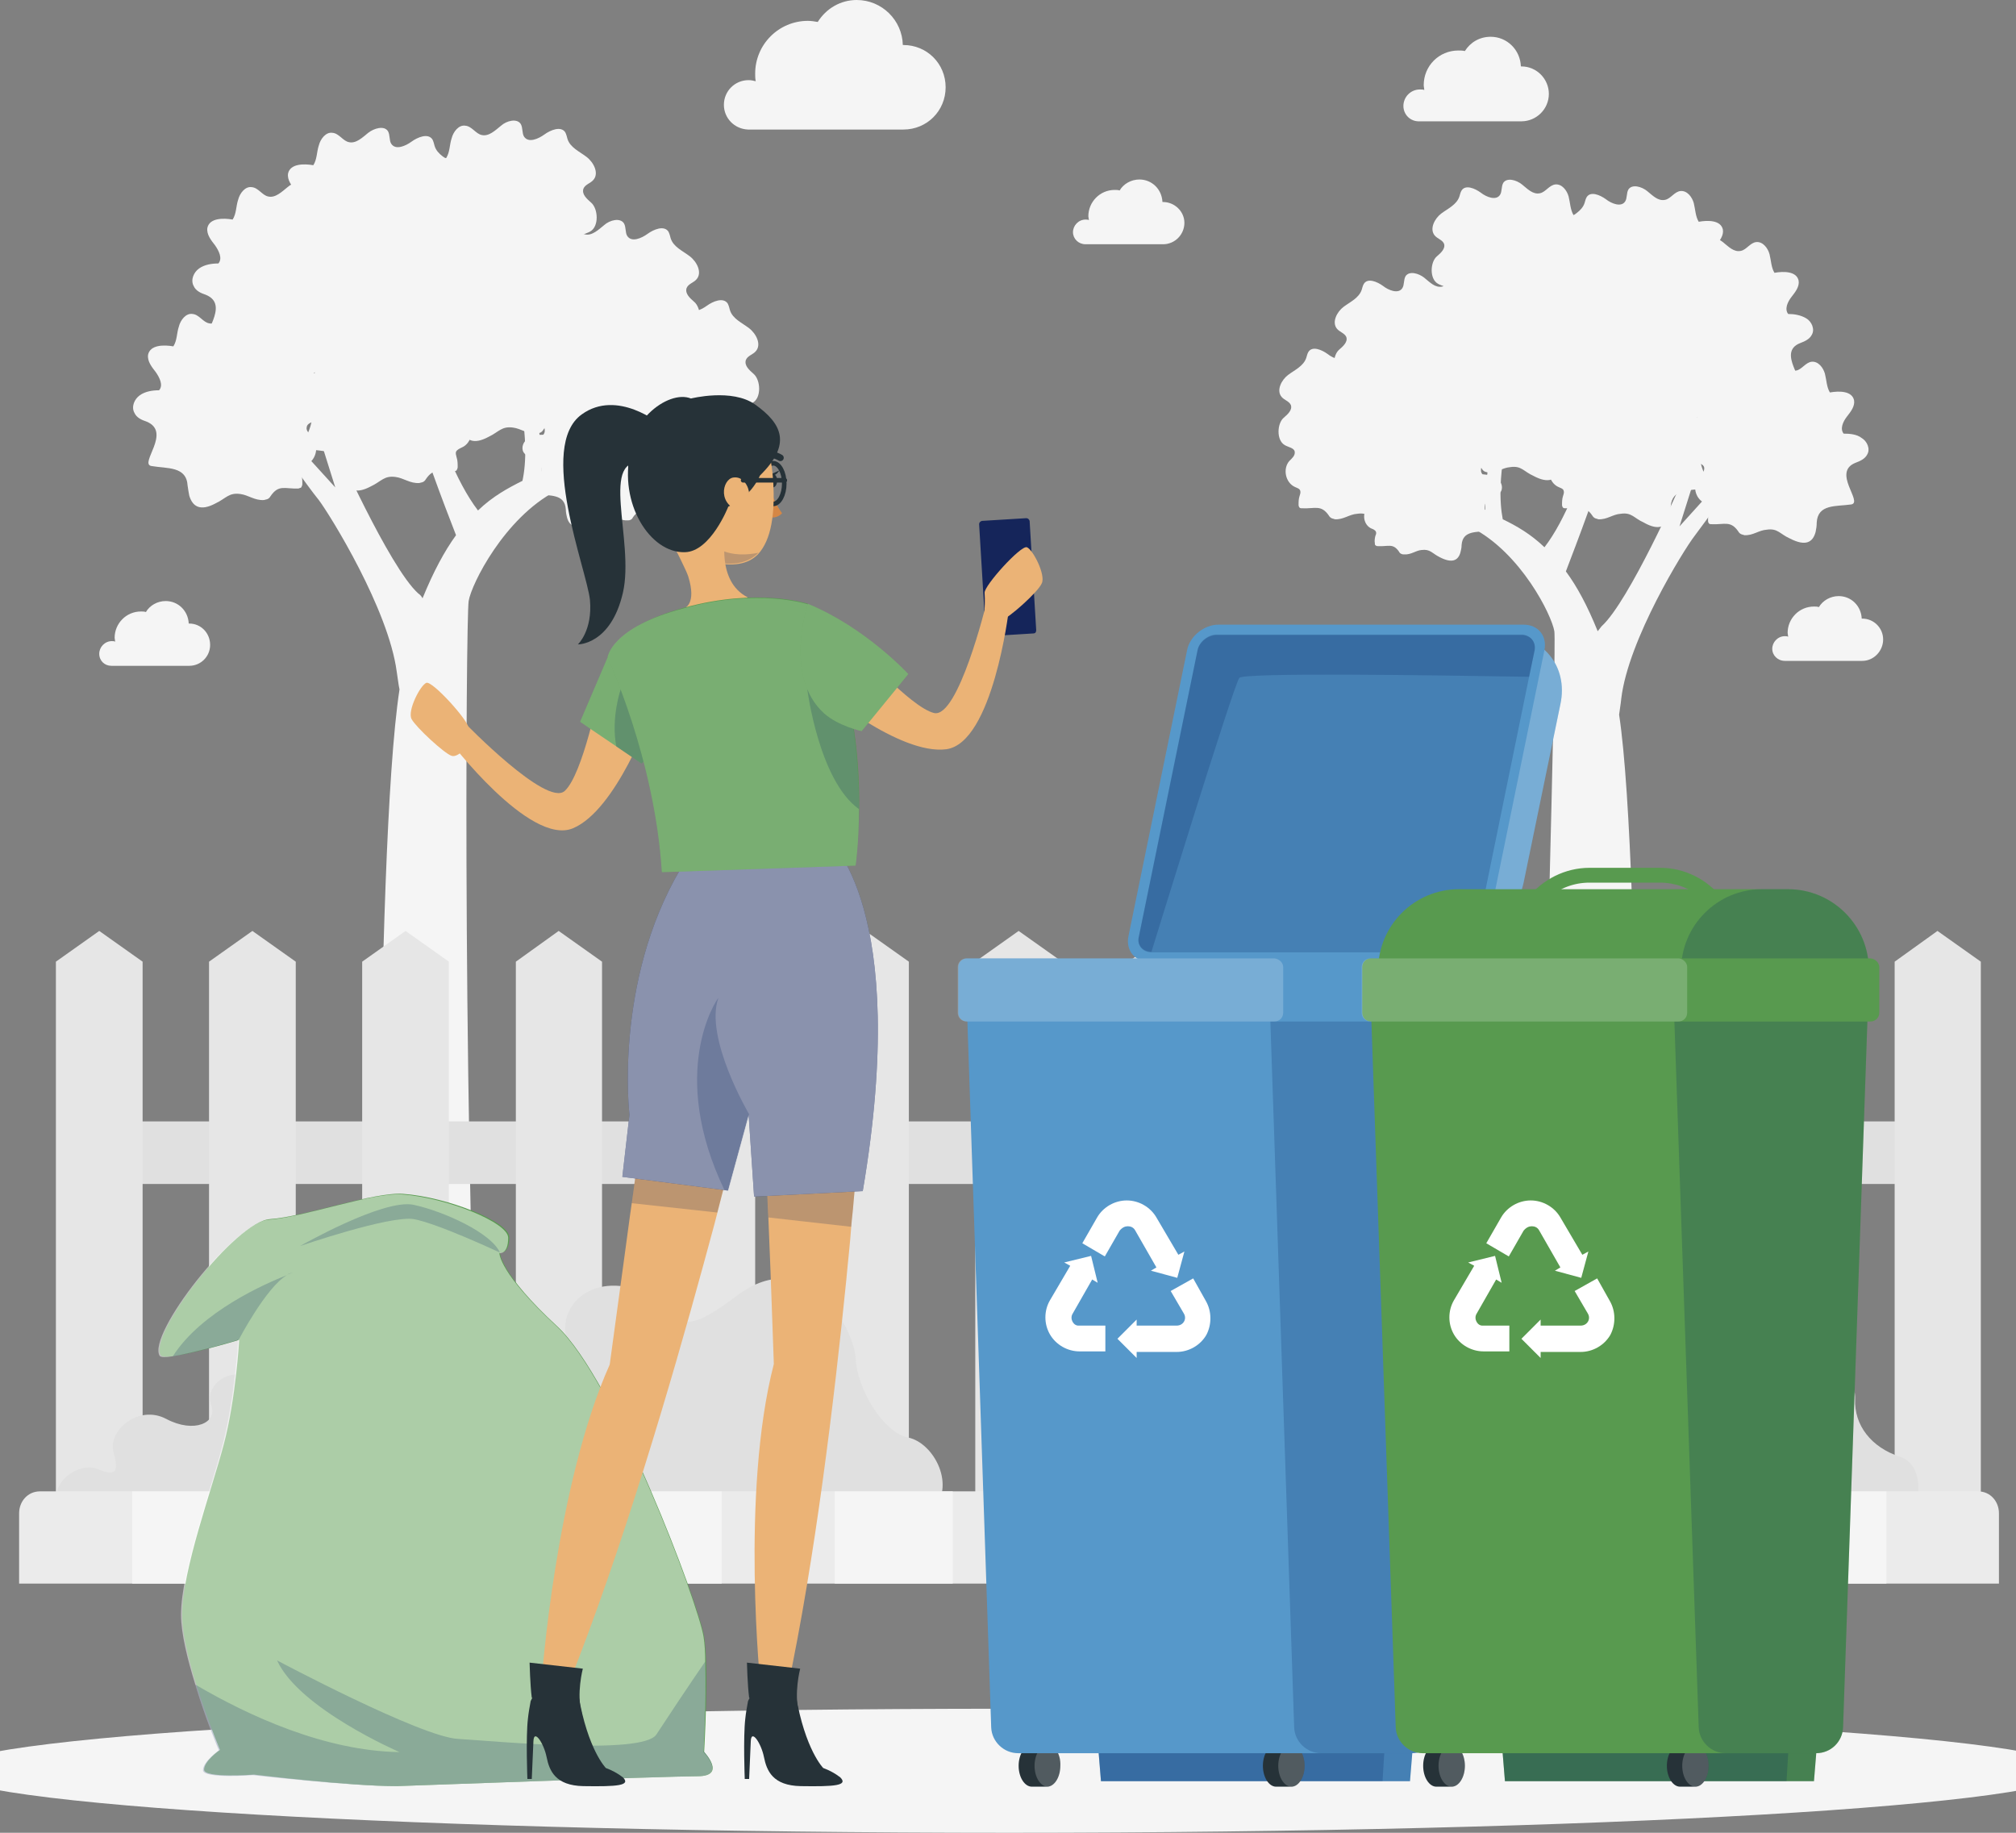<svg width="220" height="200" viewBox="0 0 220 200" fill="none" xmlns="http://www.w3.org/2000/svg">
<rect x="0" y="0" width="220" height="200" fill="#808080" stroke="none"/>
<g clip-path="url(#clip0_2_2)">
<path d="M78.996 11.441C78.996 9.943 80.194 8.745 81.691 8.745C81.99 8.745 82.23 8.805 82.47 8.865C82.41 8.565 82.41 8.326 82.41 8.026C82.41 4.852 84.985 2.276 88.16 2.276C88.519 2.276 88.879 2.336 89.238 2.396C90.137 0.958 91.694 0 93.491 0C96.246 0 98.462 2.216 98.522 4.912H98.582C101.158 4.912 103.194 6.948 103.194 9.524C103.194 12.099 101.158 14.136 98.582 14.136H81.631C80.134 14.076 78.996 12.878 78.996 11.441Z" fill="#F5F5F5"/>
<path d="M117.091 25.337C117.091 24.618 117.69 23.959 118.468 23.959C118.588 23.959 118.708 23.959 118.828 24.019C118.828 23.899 118.768 23.72 118.768 23.6C118.768 22.043 120.026 20.725 121.643 20.725C121.823 20.725 122.002 20.725 122.182 20.785C122.601 20.066 123.44 19.587 124.338 19.587C125.716 19.587 126.794 20.665 126.854 22.043C126.854 22.043 126.854 22.043 126.914 22.043C128.172 22.043 129.25 23.061 129.25 24.319C129.25 25.576 128.232 26.655 126.914 26.655H118.468C117.69 26.655 117.091 26.056 117.091 25.337Z" fill="#F5F5F5"/>
<path d="M193.401 70.8C193.401 70.081 194 69.422 194.779 69.422C194.899 69.422 195.018 69.422 195.138 69.482C195.138 69.362 195.078 69.182 195.078 69.063C195.078 67.505 196.336 66.188 197.953 66.188C198.133 66.188 198.313 66.188 198.492 66.247C198.912 65.529 199.75 65.049 200.649 65.049C202.026 65.049 203.105 66.128 203.164 67.505C203.164 67.505 203.164 67.505 203.224 67.505C204.482 67.505 205.501 68.523 205.501 69.781C205.501 71.039 204.482 72.117 203.224 72.117H194.779C194 72.117 193.401 71.518 193.401 70.8Z" fill="#F5F5F5"/>
<path d="M10.831 71.339C10.831 70.62 11.43 69.961 12.209 69.961C12.329 69.961 12.449 69.961 12.569 70.021C12.569 69.901 12.509 69.722 12.509 69.602C12.509 68.044 13.766 66.727 15.384 66.727C15.563 66.727 15.743 66.727 15.923 66.787C16.342 66.068 17.181 65.588 18.079 65.588C19.457 65.588 20.535 66.667 20.595 68.044C20.595 68.044 20.595 68.044 20.655 68.044C21.913 68.044 22.931 69.063 22.931 70.38C22.931 71.638 21.913 72.656 20.655 72.656H12.149C11.43 72.656 10.831 72.117 10.831 71.339Z" fill="#F5F5F5"/>
<path d="M153.149 11.56C153.149 10.602 153.928 9.763 154.946 9.763C155.126 9.763 155.306 9.763 155.426 9.823C155.426 9.644 155.366 9.464 155.366 9.284C155.366 7.188 157.043 5.511 159.139 5.511C159.379 5.511 159.618 5.511 159.858 5.571C160.457 4.612 161.475 4.013 162.673 4.013C164.47 4.013 165.908 5.451 165.968 7.248H166.028C167.705 7.248 169.022 8.625 169.022 10.243C169.022 11.92 167.645 13.238 166.028 13.238H154.946C153.928 13.297 153.149 12.519 153.149 11.56Z" fill="#F5F5F5"/>
<path d="M20.655 54.088C20.595 53.789 20.535 53.429 20.475 53.01C20.355 50.853 18.259 51.153 16.522 50.853C15.144 50.614 18.798 47.14 15.983 46.002C15.444 45.822 14.905 45.583 14.665 45.043C14.306 44.385 14.665 43.546 15.264 43.127C15.863 42.707 16.642 42.588 17.36 42.588C17.84 42.048 17.42 41.21 17.001 40.611C16.582 40.072 16.043 39.413 16.162 38.694C16.402 37.616 17.899 37.616 18.918 37.796C19.337 37.137 19.277 36.358 19.517 35.639C19.696 34.921 20.295 34.142 21.014 34.262C21.733 34.322 22.152 35.16 22.811 35.28C23.59 35.46 24.308 34.741 24.907 34.262C25.506 33.723 26.645 33.423 27.064 34.082C27.303 34.501 27.184 35.1 27.423 35.46C27.902 36.178 28.981 35.699 29.639 35.22C30.298 34.741 31.436 34.262 31.916 34.98C32.035 35.22 32.095 35.46 32.155 35.699C32.455 36.658 33.473 37.077 34.252 37.676C35.03 38.275 35.629 39.473 34.97 40.192C34.671 40.551 34.072 40.671 33.892 41.15C33.712 41.749 34.252 42.228 34.731 42.648C35.51 43.306 35.629 45.283 34.611 45.822C34.192 46.062 33.533 46.122 33.473 46.601C33.353 47.02 33.832 47.38 34.072 47.679C34.851 48.577 34.551 50.195 33.473 50.674C33.233 50.794 32.934 50.913 32.814 51.153C32.754 51.333 32.814 51.512 32.874 51.752C32.994 52.111 32.994 52.471 32.994 52.83C32.994 52.95 32.934 53.07 32.874 53.19C32.814 53.249 32.694 53.249 32.574 53.309C31.077 53.369 30.418 52.83 29.52 54.148C29.46 54.268 29.34 54.388 29.22 54.447C29.1 54.507 28.981 54.507 28.801 54.567C27.783 54.627 27.124 54.028 26.225 53.908C24.967 53.729 24.668 54.388 23.53 54.927C21.853 55.825 21.014 55.286 20.655 54.088Z" fill="#F5F5F5"/>
<path d="M37.606 52.231C37.546 51.932 37.486 51.572 37.426 51.153C37.306 48.997 35.21 49.296 33.473 48.997C32.095 48.757 35.749 45.283 32.934 44.145C32.395 43.965 31.856 43.726 31.616 43.187C31.257 42.528 31.616 41.689 32.215 41.27C32.814 40.851 33.593 40.731 34.312 40.731C34.791 40.192 34.371 39.353 33.952 38.754C33.533 38.215 32.994 37.556 33.114 36.837C33.353 35.759 34.851 35.759 35.869 35.939C36.288 35.28 36.228 34.501 36.468 33.783C36.648 33.064 37.246 32.285 37.965 32.405C38.684 32.465 39.103 33.303 39.762 33.423C40.541 33.603 41.26 32.884 41.859 32.405C42.458 31.866 43.596 31.566 44.015 32.225C44.255 32.645 44.135 33.243 44.374 33.603C44.854 34.322 45.932 33.843 46.591 33.363C47.249 32.884 48.388 32.405 48.867 33.124C48.987 33.363 49.047 33.603 49.106 33.843C49.406 34.801 50.424 35.22 51.203 35.819C51.981 36.418 52.581 37.616 51.922 38.335C51.622 38.694 51.023 38.814 50.843 39.293C50.664 39.892 51.203 40.371 51.682 40.791C52.461 41.45 52.581 43.426 51.562 43.965C51.143 44.205 50.484 44.265 50.424 44.744C50.304 45.163 50.783 45.523 51.023 45.822C51.802 46.721 51.502 48.338 50.424 48.817C50.184 48.937 49.885 49.057 49.765 49.296C49.705 49.476 49.765 49.656 49.825 49.895C49.945 50.255 49.945 50.614 49.945 50.973C49.945 51.093 49.885 51.213 49.825 51.333C49.765 51.393 49.645 51.393 49.526 51.453C48.028 51.512 47.369 50.973 46.471 52.291C46.411 52.411 46.291 52.531 46.171 52.591C46.051 52.651 45.932 52.651 45.752 52.71C44.734 52.77 44.075 52.171 43.176 52.051C41.919 51.872 41.619 52.531 40.481 53.07C38.804 53.968 37.965 53.489 37.606 52.231Z" fill="#F5F5F5"/>
<path d="M39.283 41.45C39.223 41.15 39.163 40.791 39.103 40.371C38.983 38.215 36.887 38.514 35.15 38.215C33.772 37.975 37.426 34.501 34.611 33.363C34.072 33.184 33.533 32.944 33.293 32.405C32.934 31.746 33.293 30.907 33.892 30.488C34.491 30.069 35.27 29.949 35.989 29.949C36.468 29.41 36.048 28.571 35.629 27.972C35.21 27.433 34.671 26.774 34.791 26.056C35.03 24.977 36.528 24.977 37.546 25.157C37.965 24.498 37.905 23.72 38.145 23.001C38.325 22.282 38.924 21.503 39.642 21.623C40.361 21.683 40.781 22.522 41.439 22.642C42.218 22.821 42.937 22.102 43.536 21.623C44.135 21.084 45.273 20.785 45.692 21.444C45.932 21.863 45.812 22.462 46.051 22.821C46.531 23.54 47.609 23.061 48.268 22.582C48.927 22.102 50.065 21.623 50.544 22.342C50.664 22.582 50.724 22.821 50.783 23.061C51.083 24.019 52.101 24.438 52.88 25.037C53.659 25.636 54.258 26.834 53.599 27.553C53.299 27.913 52.7 28.032 52.52 28.512C52.341 29.11 52.88 29.59 53.359 30.009C54.138 30.668 54.258 32.645 53.239 33.184C52.82 33.423 52.161 33.483 52.101 33.962C51.981 34.382 52.461 34.741 52.7 35.04C53.479 35.939 53.179 37.556 52.101 38.035C51.862 38.155 51.562 38.275 51.442 38.514C51.383 38.694 51.442 38.874 51.502 39.114C51.622 39.473 51.622 39.832 51.622 40.192C51.622 40.312 51.562 40.431 51.502 40.551C51.442 40.611 51.323 40.611 51.203 40.671C49.705 40.731 49.046 40.192 48.148 41.509C48.088 41.629 47.968 41.749 47.849 41.809C47.729 41.869 47.609 41.869 47.429 41.929C46.411 41.989 45.752 41.39 44.854 41.27C43.596 41.09 43.296 41.749 42.158 42.288C40.481 43.187 39.583 42.648 39.283 41.45Z" fill="#F5F5F5"/>
<path d="M50.424 46.84C50.364 46.541 50.304 46.181 50.244 45.762C50.125 43.606 48.028 43.905 46.291 43.606C44.913 43.366 48.567 39.892 45.752 38.754C45.213 38.574 44.674 38.335 44.434 37.796C44.075 37.137 44.434 36.298 45.033 35.879C45.632 35.46 46.411 35.34 47.13 35.34C47.609 34.801 47.19 33.962 46.77 33.363C46.351 32.824 45.812 32.165 45.932 31.447C46.171 30.368 47.669 30.368 48.687 30.548C49.106 29.889 49.046 29.11 49.286 28.392C49.466 27.673 50.065 26.894 50.783 27.014C51.502 27.074 51.922 27.913 52.58 28.032C53.359 28.212 54.078 27.493 54.677 27.014C55.276 26.475 56.414 26.175 56.833 26.834C57.073 27.254 56.953 27.853 57.193 28.212C57.672 28.931 58.75 28.452 59.409 27.972C60.068 27.493 61.206 27.014 61.685 27.733C61.805 27.972 61.865 28.212 61.925 28.452C62.224 29.41 63.242 29.829 64.021 30.428C64.8 31.027 65.399 32.225 64.74 32.944C64.44 33.303 63.841 33.423 63.662 33.902C63.482 34.501 64.021 34.98 64.5 35.4C65.279 36.059 65.399 38.035 64.38 38.574C63.961 38.814 63.302 38.874 63.242 39.353C63.123 39.772 63.602 40.132 63.841 40.431C64.62 41.33 64.32 42.947 63.242 43.426C63.003 43.546 62.703 43.666 62.583 43.905C62.523 44.085 62.583 44.265 62.643 44.504C62.763 44.864 62.763 45.223 62.763 45.583C62.763 45.702 62.703 45.822 62.643 45.942C62.583 46.002 62.464 46.002 62.344 46.062C60.846 46.122 60.188 45.583 59.289 46.9C59.229 47.02 59.109 47.14 58.989 47.2C58.87 47.26 58.75 47.26 58.57 47.32C57.552 47.38 56.893 46.781 55.995 46.661C54.737 46.481 54.437 47.14 53.299 47.679C51.622 48.577 50.783 48.038 50.424 46.84Z" fill="#F5F5F5"/>
<path d="M61.685 44.385C61.625 44.085 61.565 43.726 61.505 43.306C61.386 41.15 59.289 41.45 57.552 41.15C56.174 40.91 59.828 37.436 57.013 36.298C56.474 36.119 55.935 35.879 55.695 35.34C55.336 34.681 55.695 33.843 56.294 33.423C56.893 33.004 57.672 32.884 58.391 32.884C58.87 32.345 58.45 31.506 58.031 30.907C57.612 30.368 57.073 29.709 57.193 28.991C57.432 27.913 58.93 27.913 59.948 28.092C60.367 27.433 60.307 26.655 60.547 25.936C60.727 25.217 61.326 24.438 62.044 24.558C62.763 24.618 63.182 25.457 63.841 25.576C64.62 25.756 65.339 25.037 65.938 24.558C66.537 24.019 67.675 23.72 68.094 24.379C68.334 24.798 68.214 25.397 68.454 25.756C68.933 26.475 70.011 25.996 70.67 25.517C71.329 25.037 72.467 24.558 72.946 25.277C73.066 25.517 73.126 25.756 73.185 25.996C73.485 26.954 74.503 27.373 75.282 27.972C76.061 28.571 76.659 29.769 76.001 30.488C75.701 30.848 75.102 30.967 74.922 31.447C74.743 32.045 75.282 32.525 75.761 32.944C76.54 33.603 76.659 35.58 75.641 36.119C75.222 36.358 74.563 36.418 74.503 36.897C74.383 37.317 74.863 37.676 75.102 37.975C75.881 38.874 75.581 40.491 74.503 40.97C74.264 41.09 73.964 41.21 73.844 41.45C73.784 41.629 73.844 41.809 73.904 42.048C74.024 42.408 74.024 42.767 74.024 43.127C74.024 43.246 73.964 43.366 73.904 43.486C73.844 43.546 73.725 43.546 73.605 43.606C72.107 43.666 71.448 43.127 70.55 44.444C70.49 44.564 70.37 44.684 70.25 44.744C70.131 44.804 70.011 44.804 69.831 44.864C68.813 44.924 68.154 44.325 67.255 44.205C65.998 44.025 65.698 44.684 64.56 45.223C62.883 46.062 62.044 45.583 61.685 44.385Z" fill="#F5F5F5"/>
<path d="M61.865 56.424C61.805 56.184 61.745 55.885 61.745 55.586C61.625 53.848 60.008 54.148 58.63 53.908C57.552 53.729 60.427 50.973 58.211 50.075C57.792 49.895 57.372 49.715 57.133 49.356C56.833 48.817 57.133 48.158 57.612 47.859C58.091 47.499 58.69 47.439 59.289 47.439C59.648 47.02 59.349 46.361 58.989 45.882C58.63 45.463 58.211 44.924 58.331 44.385C58.51 43.546 59.708 43.546 60.547 43.666C60.846 43.187 60.846 42.528 61.026 41.989C61.206 41.45 61.625 40.85 62.224 40.91C62.763 40.97 63.123 41.569 63.662 41.749C64.261 41.869 64.86 41.33 65.339 40.91C65.818 40.491 66.716 40.252 67.016 40.791C67.196 41.09 67.076 41.569 67.315 41.869C67.675 42.408 68.573 42.108 69.052 41.689C69.591 41.27 70.43 40.91 70.849 41.509C70.969 41.689 70.969 41.869 71.029 42.108C71.269 42.827 72.047 43.187 72.706 43.666C73.305 44.145 73.784 45.043 73.305 45.642C73.066 45.942 72.586 46.062 72.467 46.421C72.287 46.9 72.766 47.26 73.126 47.559C73.725 48.098 73.844 49.596 73.066 50.015C72.706 50.195 72.227 50.255 72.167 50.614C72.107 50.973 72.407 51.213 72.646 51.453C73.245 52.171 73.006 53.429 72.167 53.848C71.987 53.968 71.748 54.028 71.688 54.208C71.628 54.328 71.688 54.507 71.748 54.627C71.808 54.927 71.868 55.226 71.808 55.466C71.808 55.586 71.808 55.645 71.688 55.765C71.628 55.825 71.508 55.825 71.448 55.825C70.31 55.885 69.711 55.466 69.052 56.484C68.993 56.604 68.933 56.664 68.813 56.724C68.693 56.783 68.633 56.783 68.513 56.783C67.735 56.843 67.196 56.364 66.477 56.244C65.459 56.125 65.279 56.664 64.38 57.083C62.763 57.802 62.104 57.382 61.865 56.424Z" fill="#F5F5F5"/>
<path d="M68.154 52.231C68.094 51.932 68.034 51.572 67.974 51.153C67.855 48.997 65.758 49.296 64.021 48.997C62.643 48.757 66.297 45.283 63.482 44.145C62.943 43.965 62.404 43.726 62.164 43.187C61.805 42.528 62.164 41.689 62.763 41.27C63.362 40.851 64.141 40.731 64.86 40.731C65.339 40.192 64.919 39.353 64.5 38.754C64.081 38.215 63.542 37.556 63.662 36.837C63.901 35.759 65.399 35.759 66.417 35.939C66.836 35.28 66.776 34.501 67.016 33.783C67.196 33.064 67.795 32.285 68.513 32.405C69.232 32.465 69.651 33.303 70.31 33.423C71.089 33.603 71.808 32.884 72.407 32.405C73.006 31.866 74.144 31.566 74.563 32.225C74.803 32.645 74.683 33.243 74.922 33.603C75.402 34.322 76.48 33.843 77.139 33.363C77.798 32.884 78.936 32.405 79.415 33.124C79.535 33.363 79.594 33.603 79.654 33.843C79.954 34.801 80.972 35.22 81.751 35.819C82.529 36.418 83.129 37.616 82.47 38.335C82.17 38.694 81.571 38.814 81.391 39.293C81.212 39.892 81.751 40.371 82.23 40.791C83.009 41.45 83.129 43.426 82.11 43.965C81.691 44.205 81.032 44.265 80.972 44.744C80.852 45.163 81.332 45.523 81.571 45.822C82.35 46.721 82.05 48.338 80.972 48.817C80.733 48.937 80.433 49.057 80.313 49.296C80.253 49.476 80.313 49.656 80.373 49.895C80.493 50.255 80.493 50.614 80.493 50.973C80.493 51.093 80.433 51.213 80.373 51.333C80.313 51.393 80.194 51.393 80.074 51.453C78.576 51.512 77.917 50.973 77.019 52.291C76.959 52.411 76.839 52.531 76.719 52.591C76.6 52.651 76.48 52.651 76.3 52.71C75.282 52.77 74.623 52.171 73.725 52.051C72.467 51.872 72.167 52.531 71.029 53.07C69.352 53.968 68.513 53.489 68.154 52.231Z" fill="#F5F5F5"/>
<path d="M50.424 33.543C50.364 33.243 50.304 32.884 50.244 32.465C50.125 30.308 48.028 30.608 46.291 30.308C44.913 30.069 48.567 26.595 45.752 25.457C45.213 25.277 44.674 25.037 44.434 24.498C44.075 23.84 44.434 23.001 45.033 22.582C45.632 22.162 46.411 22.043 47.13 22.043C47.609 21.503 47.19 20.665 46.77 20.066C46.351 19.527 45.812 18.868 45.932 18.149C46.171 17.071 47.669 17.071 48.687 17.251C49.106 16.592 49.046 15.813 49.286 15.094C49.466 14.376 50.065 13.597 50.783 13.717C51.502 13.777 51.922 14.615 52.58 14.735C53.359 14.915 54.078 14.196 54.677 13.717C55.276 13.178 56.414 12.878 56.833 13.537C57.073 13.956 56.953 14.555 57.193 14.915C57.672 15.633 58.75 15.154 59.409 14.675C60.068 14.196 61.206 13.717 61.685 14.435C61.805 14.675 61.865 14.915 61.925 15.154C62.224 16.113 63.242 16.532 64.021 17.131C64.8 17.73 65.399 18.928 64.74 19.647C64.44 20.006 63.841 20.126 63.662 20.605C63.482 21.204 64.021 21.683 64.5 22.102C65.279 22.761 65.399 24.738 64.38 25.277C63.961 25.517 63.302 25.576 63.242 26.056C63.123 26.475 63.602 26.834 63.841 27.134C64.62 28.032 64.32 29.65 63.242 30.129C63.003 30.249 62.703 30.368 62.583 30.608C62.523 30.788 62.583 30.967 62.643 31.207C62.763 31.566 62.763 31.926 62.763 32.285C62.763 32.405 62.703 32.525 62.643 32.645C62.583 32.704 62.464 32.704 62.344 32.764C60.846 32.824 60.188 32.285 59.289 33.603C59.229 33.723 59.109 33.843 58.989 33.902C58.87 33.962 58.75 33.962 58.57 34.022C57.552 34.082 56.893 33.483 55.995 33.363C54.737 33.184 54.437 33.843 53.299 34.382C51.622 35.28 50.783 34.801 50.424 33.543Z" fill="#F5F5F5"/>
<path d="M35.929 34.322C35.869 34.022 35.809 33.663 35.749 33.243C35.629 31.087 33.533 31.387 31.796 31.087C30.418 30.848 34.072 27.373 31.257 26.235C30.718 26.056 30.178 25.816 29.939 25.277C29.579 24.618 29.939 23.78 30.538 23.36C31.137 22.941 31.916 22.821 32.634 22.821C33.114 22.282 32.694 21.444 32.275 20.845C31.856 20.305 31.317 19.647 31.436 18.928C31.676 17.85 33.173 17.85 34.192 18.029C34.611 17.37 34.551 16.592 34.791 15.873C34.97 15.154 35.569 14.376 36.288 14.495C37.007 14.555 37.426 15.394 38.085 15.514C38.864 15.693 39.583 14.975 40.181 14.495C40.781 14.016 41.919 13.657 42.338 14.316C42.578 14.735 42.458 15.334 42.697 15.693C43.176 16.412 44.255 15.933 44.913 15.454C45.572 14.975 46.71 14.495 47.19 15.214C47.309 15.454 47.369 15.693 47.429 15.933C47.729 16.891 48.747 17.311 49.526 17.91C50.304 18.509 50.903 19.706 50.244 20.425C49.945 20.785 49.346 20.904 49.166 21.384C48.987 21.983 49.526 22.462 50.005 22.881C50.783 23.54 50.903 25.517 49.885 26.056C49.466 26.295 48.807 26.355 48.747 26.834C48.627 27.254 49.106 27.613 49.346 27.913C50.125 28.811 49.825 30.428 48.747 30.907C48.507 31.027 48.208 31.147 48.088 31.387C48.028 31.566 48.088 31.746 48.148 31.986C48.268 32.345 48.268 32.704 48.268 33.064C48.268 33.184 48.208 33.303 48.148 33.423C48.088 33.483 47.968 33.483 47.849 33.543C46.351 33.603 45.692 33.064 44.794 34.382C44.734 34.501 44.614 34.621 44.494 34.681C44.374 34.741 44.255 34.741 44.075 34.801C43.057 34.861 42.398 34.262 41.499 34.142C40.241 33.962 39.942 34.621 38.804 35.16C37.127 36.059 36.288 35.52 35.929 34.322Z" fill="#F5F5F5"/>
<path d="M27.124 40.252C27.064 39.952 27.004 39.593 26.944 39.173C26.824 37.017 24.728 37.317 22.991 37.017C21.613 36.778 25.267 33.303 22.452 32.165C21.913 31.986 21.373 31.746 21.134 31.207C20.774 30.548 21.134 29.709 21.733 29.29C22.332 28.871 23.11 28.751 23.829 28.751C24.308 28.212 23.889 27.373 23.47 26.774C23.051 26.235 22.512 25.576 22.631 24.858C22.871 23.78 24.368 23.78 25.387 23.959C25.806 23.3 25.746 22.522 25.986 21.803C26.165 21.084 26.764 20.305 27.483 20.425C28.202 20.485 28.621 21.324 29.28 21.444C30.059 21.623 30.777 20.904 31.377 20.425C31.976 19.886 33.114 19.587 33.533 20.246C33.772 20.665 33.653 21.264 33.892 21.623C34.371 22.342 35.45 21.863 36.108 21.384C36.767 20.904 37.905 20.425 38.385 21.144C38.504 21.384 38.564 21.623 38.624 21.863C38.924 22.821 39.942 23.241 40.721 23.84C41.499 24.439 42.098 25.636 41.439 26.355C41.14 26.715 40.541 26.834 40.361 27.314C40.181 27.913 40.721 28.392 41.2 28.811C41.978 29.47 42.098 31.447 41.08 31.986C40.661 32.225 40.002 32.285 39.942 32.764C39.822 33.184 40.301 33.543 40.541 33.843C41.32 34.741 41.02 36.358 39.942 36.837C39.702 36.957 39.403 37.077 39.283 37.317C39.223 37.496 39.283 37.676 39.343 37.916C39.463 38.275 39.463 38.634 39.463 38.994C39.463 39.114 39.403 39.233 39.343 39.353C39.283 39.413 39.163 39.413 39.044 39.473C37.546 39.533 36.887 38.994 35.989 40.312C35.929 40.431 35.809 40.551 35.689 40.611C35.569 40.671 35.45 40.671 35.27 40.731C34.252 40.791 33.593 40.192 32.694 40.072C31.436 39.892 31.137 40.551 29.999 41.09C28.322 41.989 27.483 41.45 27.124 40.252Z" fill="#F5F5F5"/>
<path d="M29.819 47.739C29.819 47.739 33.473 52.95 34.791 54.567C36.048 56.244 42.398 66.487 43.296 73.315C43.416 74.034 43.476 74.693 43.596 75.232C40.84 93.261 41.32 162.025 41.38 167.715H52.58C50.424 125.427 50.843 67.326 51.143 65.588C51.442 63.732 55.036 56.544 60.607 53.609C66.177 50.674 71.029 40.91 71.029 40.91H69.232C69.232 40.91 65.938 46.9 61.206 50.195C60.547 50.674 59.828 51.093 59.109 51.453C59.289 46.062 57.252 40.91 57.252 40.91L56.294 41.809C57.612 47.14 57.432 50.554 57.013 52.471C55.456 53.249 53.778 54.148 52.161 55.705C47.309 49.356 44.554 34.861 44.554 34.861L43.296 35.52C43.296 35.52 43.715 39.473 44.913 44.385C45.812 48.158 48.507 55.166 49.765 58.401C48.507 60.138 47.309 62.354 46.111 65.289C45.992 65.049 45.812 64.87 45.632 64.75C42.458 61.875 36.468 48.338 36.468 48.338C35.03 45.163 37.246 36.897 37.246 36.897H35.569L34.851 44.145L30.658 39.593L29.879 40.252L34.312 45.942L36.588 53.19L30.598 46.601L29.819 47.739Z" fill="#F5F5F5"/>
<path d="M198.133 58.041C198.193 57.742 198.253 57.442 198.253 57.023C198.373 54.986 200.349 55.286 202.026 55.046C203.344 54.807 199.87 51.512 202.506 50.494C202.985 50.315 203.524 50.075 203.763 49.596C204.123 48.997 203.763 48.158 203.164 47.799C202.625 47.38 201.847 47.32 201.188 47.32C200.768 46.781 201.128 46.002 201.547 45.463C201.966 44.924 202.446 44.325 202.326 43.666C202.086 42.648 200.709 42.648 199.69 42.827C199.331 42.228 199.331 41.509 199.151 40.791C198.972 40.132 198.432 39.413 197.714 39.473C197.055 39.533 196.636 40.312 196.037 40.431C195.258 40.611 194.659 39.952 194.06 39.473C193.461 38.994 192.443 38.694 192.023 39.293C191.784 39.712 191.904 40.252 191.664 40.611C191.245 41.27 190.167 40.851 189.568 40.371C188.909 39.892 187.89 39.473 187.471 40.132C187.351 40.312 187.291 40.611 187.232 40.791C186.932 41.689 185.974 42.108 185.255 42.648C184.536 43.187 183.937 44.325 184.536 45.043C184.836 45.403 185.375 45.523 185.554 45.942C185.734 46.481 185.195 46.96 184.776 47.32C184.057 47.919 183.937 49.775 184.895 50.315C185.315 50.554 185.914 50.614 185.974 51.033C186.034 51.453 185.674 51.752 185.375 52.051C184.656 52.89 184.955 54.388 185.974 54.867C186.213 54.986 186.513 55.046 186.573 55.286C186.633 55.466 186.573 55.645 186.513 55.825C186.393 56.184 186.393 56.484 186.393 56.843C186.393 56.963 186.453 57.083 186.513 57.143C186.573 57.203 186.692 57.203 186.812 57.203C188.19 57.263 188.849 56.783 189.687 57.981C189.747 58.101 189.867 58.221 189.987 58.281C190.107 58.341 190.226 58.341 190.346 58.401C191.305 58.461 191.904 57.862 192.802 57.802C194 57.622 194.24 58.281 195.318 58.76C197.055 59.659 197.833 59.179 198.133 58.041Z" fill="#F5F5F5"/>
<path d="M182.2 56.304C182.26 56.005 182.32 55.705 182.32 55.286C182.44 53.249 184.416 53.549 186.093 53.309C187.411 53.07 183.937 49.775 186.573 48.757C187.052 48.577 187.591 48.338 187.831 47.859C188.19 47.26 187.831 46.421 187.232 46.062C186.692 45.642 185.914 45.583 185.255 45.583C184.836 45.043 185.195 44.265 185.614 43.726C186.034 43.187 186.513 42.588 186.393 41.929C186.153 40.91 184.776 40.91 183.757 41.09C183.398 40.491 183.398 39.772 183.218 39.054C183.039 38.395 182.5 37.676 181.781 37.736C181.122 37.796 180.703 38.574 180.104 38.694C179.325 38.874 178.726 38.215 178.127 37.736C177.528 37.257 176.51 36.957 176.09 37.556C175.851 37.975 175.971 38.514 175.731 38.874C175.312 39.533 174.234 39.114 173.635 38.634C172.976 38.155 171.957 37.736 171.538 38.395C171.418 38.574 171.359 38.874 171.299 39.054C170.999 39.952 170.041 40.371 169.322 40.91C168.603 41.45 168.004 42.588 168.603 43.306C168.903 43.666 169.442 43.786 169.621 44.205C169.801 44.744 169.262 45.223 168.843 45.583C168.124 46.181 168.004 48.038 168.963 48.577C169.382 48.817 169.981 48.877 170.041 49.296C170.101 49.715 169.741 50.015 169.442 50.315C168.723 51.153 169.022 52.651 170.041 53.13C170.28 53.249 170.58 53.309 170.64 53.549C170.7 53.729 170.64 53.908 170.58 54.088C170.46 54.447 170.46 54.747 170.46 55.106C170.46 55.226 170.52 55.346 170.58 55.406C170.64 55.466 170.76 55.466 170.879 55.466C172.257 55.526 172.916 55.046 173.754 56.244C173.814 56.364 173.934 56.484 174.054 56.544C174.174 56.604 174.294 56.604 174.413 56.664C175.372 56.724 175.971 56.125 176.869 56.065C178.067 55.885 178.307 56.544 179.385 57.023C181.062 57.981 181.901 57.442 182.2 56.304Z" fill="#F5F5F5"/>
<path d="M180.643 46.181C180.703 45.882 180.763 45.583 180.763 45.163C180.882 43.127 182.859 43.426 184.536 43.187C185.854 42.947 182.38 39.653 185.015 38.634C185.494 38.455 186.034 38.215 186.273 37.736C186.633 37.137 186.273 36.298 185.674 35.939C185.135 35.52 184.356 35.46 183.698 35.46C183.278 34.921 183.638 34.142 184.057 33.603C184.476 33.064 184.955 32.465 184.836 31.806C184.596 30.788 183.218 30.788 182.2 30.967C181.841 30.368 181.841 29.65 181.661 28.931C181.481 28.272 180.942 27.553 180.223 27.613C179.565 27.673 179.145 28.452 178.546 28.571C177.768 28.751 177.169 28.092 176.57 27.613C175.971 27.134 174.952 26.834 174.533 27.433C174.294 27.853 174.413 28.392 174.174 28.751C173.754 29.41 172.676 28.991 172.077 28.512C171.418 28.032 170.4 27.613 169.981 28.272C169.861 28.452 169.801 28.751 169.741 28.931C169.442 29.829 168.483 30.249 167.765 30.788C167.046 31.327 166.447 32.465 167.046 33.184C167.345 33.543 167.884 33.663 168.064 34.082C168.244 34.621 167.705 35.1 167.285 35.46C166.567 36.059 166.447 37.916 167.405 38.455C167.825 38.694 168.423 38.754 168.483 39.173C168.543 39.593 168.184 39.892 167.884 40.192C167.166 41.03 167.465 42.528 168.483 43.007C168.723 43.127 169.022 43.187 169.082 43.426C169.142 43.606 169.082 43.786 169.022 43.965C168.903 44.325 168.903 44.624 168.903 44.983C168.903 45.103 168.963 45.223 169.022 45.283C169.082 45.343 169.202 45.343 169.322 45.343C170.7 45.403 171.359 44.924 172.197 46.122C172.257 46.241 172.377 46.361 172.497 46.421C172.616 46.481 172.736 46.481 172.856 46.541C173.814 46.601 174.413 46.002 175.312 45.942C176.51 45.762 176.749 46.421 177.828 46.9C179.565 47.799 180.343 47.32 180.643 46.181Z" fill="#F5F5F5"/>
<path d="M170.161 51.213C170.22 50.913 170.28 50.614 170.28 50.195C170.4 48.158 172.377 48.458 174.054 48.218C175.372 47.978 171.898 44.684 174.533 43.666C175.012 43.486 175.551 43.246 175.791 42.767C176.15 42.168 175.791 41.33 175.192 40.97C174.653 40.551 173.874 40.491 173.215 40.491C172.796 39.952 173.155 39.173 173.575 38.634C173.994 38.095 174.473 37.496 174.353 36.837C174.114 35.819 172.736 35.819 171.718 35.999C171.358 35.4 171.359 34.681 171.179 33.962C170.999 33.303 170.46 32.585 169.741 32.645C169.082 32.704 168.663 33.483 168.064 33.603C167.285 33.783 166.686 33.124 166.087 32.645C165.488 32.165 164.47 31.866 164.051 32.465C163.811 32.884 163.931 33.423 163.692 33.783C163.272 34.441 162.194 34.022 161.595 33.543C160.936 33.064 159.918 32.645 159.499 33.303C159.379 33.483 159.319 33.783 159.259 33.962C158.96 34.861 158.001 35.28 157.282 35.819C156.564 36.358 155.965 37.496 156.564 38.215C156.863 38.574 157.402 38.694 157.582 39.114C157.762 39.653 157.223 40.132 156.803 40.491C156.084 41.09 155.965 42.947 156.923 43.486C157.342 43.726 157.941 43.786 158.001 44.205C158.061 44.624 157.702 44.924 157.402 45.223C156.683 46.062 156.983 47.559 158.001 48.038C158.241 48.158 158.54 48.218 158.6 48.458C158.66 48.637 158.6 48.817 158.54 48.997C158.421 49.356 158.421 49.656 158.421 50.015C158.421 50.135 158.48 50.255 158.54 50.315C158.6 50.374 158.72 50.374 158.84 50.374C160.217 50.434 160.876 49.955 161.715 51.153C161.775 51.273 161.895 51.393 162.014 51.453C162.134 51.512 162.254 51.512 162.374 51.572C163.332 51.632 163.931 51.033 164.83 50.973C166.028 50.794 166.267 51.453 167.345 51.932C169.022 52.83 169.861 52.351 170.161 51.213Z" fill="#F5F5F5"/>
<path d="M159.499 48.877C159.559 48.577 159.618 48.278 159.618 47.859C159.738 45.822 161.715 46.122 163.392 45.882C164.71 45.642 161.236 42.348 163.871 41.33C164.35 41.15 164.889 40.91 165.129 40.431C165.488 39.832 165.129 38.994 164.53 38.634C163.991 38.215 163.212 38.155 162.553 38.155C162.134 37.616 162.494 36.837 162.913 36.298C163.332 35.759 163.811 35.16 163.692 34.501C163.452 33.483 162.074 33.483 161.056 33.663C160.697 33.064 160.697 32.345 160.517 31.626C160.337 30.967 159.798 30.249 159.079 30.308C158.42 30.368 158.001 31.147 157.402 31.267C156.624 31.447 156.025 30.788 155.426 30.308C154.827 29.829 153.808 29.53 153.389 30.129C153.149 30.548 153.269 31.087 153.03 31.447C152.61 32.105 151.532 31.686 150.933 31.207C150.274 30.728 149.256 30.308 148.837 30.967C148.717 31.147 148.657 31.447 148.597 31.626C148.298 32.525 147.339 32.944 146.621 33.483C145.902 34.022 145.303 35.16 145.902 35.879C146.201 36.238 146.74 36.358 146.92 36.778C147.1 37.317 146.561 37.796 146.141 38.155C145.423 38.754 145.303 40.611 146.261 41.15C146.68 41.39 147.279 41.45 147.339 41.869C147.399 42.288 147.04 42.588 146.74 42.887C146.022 43.726 146.321 45.223 147.339 45.702C147.579 45.822 147.878 45.882 147.938 46.122C147.998 46.301 147.938 46.481 147.878 46.661C147.759 47.02 147.759 47.32 147.759 47.679C147.759 47.799 147.818 47.919 147.878 47.978C147.938 48.038 148.058 48.038 148.178 48.038C149.556 48.098 150.214 47.619 151.053 48.817C151.113 48.937 151.233 49.057 151.352 49.117C151.472 49.176 151.592 49.176 151.712 49.236C152.67 49.296 153.269 48.697 154.168 48.637C155.366 48.458 155.605 49.117 156.683 49.596C158.42 50.494 159.199 50.015 159.499 48.877Z" fill="#F5F5F5"/>
<path d="M159.379 60.258C159.439 60.018 159.499 59.778 159.499 59.479C159.618 57.862 161.116 58.101 162.434 57.922C163.452 57.742 160.757 55.166 162.793 54.328C163.152 54.148 163.572 53.968 163.811 53.609C164.051 53.13 163.811 52.471 163.332 52.171C162.913 51.872 162.314 51.812 161.775 51.752C161.415 51.333 161.715 50.734 162.014 50.315C162.314 49.895 162.733 49.416 162.613 48.877C162.434 48.098 161.356 48.098 160.577 48.218C160.277 47.739 160.277 47.14 160.158 46.601C160.038 46.062 159.618 45.523 159.02 45.583C158.48 45.642 158.181 46.241 157.702 46.361C157.103 46.481 156.624 46.002 156.144 45.583C155.665 45.163 154.887 44.924 154.527 45.463C154.347 45.762 154.467 46.181 154.228 46.481C153.868 47.02 153.09 46.661 152.55 46.301C152.071 45.942 151.233 45.583 150.873 46.122C150.754 46.301 150.754 46.481 150.694 46.661C150.454 47.38 149.735 47.679 149.136 48.158C148.537 48.577 148.118 49.476 148.597 50.015C148.837 50.255 149.256 50.374 149.376 50.734C149.556 51.153 149.076 51.512 148.777 51.812C148.178 52.291 148.118 53.729 148.837 54.148C149.136 54.328 149.615 54.388 149.675 54.687C149.735 54.986 149.436 55.226 149.196 55.466C148.597 56.125 148.837 57.323 149.675 57.682C149.855 57.742 150.095 57.862 150.155 58.041C150.214 58.161 150.155 58.341 150.095 58.461C150.035 58.7 149.975 59 150.035 59.299C150.035 59.419 150.035 59.479 150.155 59.539C150.214 59.599 150.334 59.599 150.394 59.599C151.472 59.659 152.011 59.239 152.67 60.198C152.73 60.318 152.79 60.377 152.91 60.437C153.03 60.497 153.09 60.497 153.209 60.497C153.988 60.557 154.467 60.078 155.126 60.018C156.084 59.898 156.264 60.377 157.103 60.797C158.48 61.515 159.139 61.156 159.379 60.258Z" fill="#F5F5F5"/>
<path d="M153.449 56.304C153.509 56.005 153.569 55.705 153.569 55.286C153.689 53.249 155.665 53.549 157.342 53.309C158.66 53.07 155.186 49.775 157.822 48.757C158.301 48.577 158.84 48.338 159.079 47.859C159.439 47.26 159.079 46.421 158.48 46.062C157.941 45.642 157.163 45.583 156.504 45.583C156.084 45.043 156.444 44.265 156.863 43.726C157.282 43.187 157.762 42.588 157.642 41.929C157.402 40.91 156.025 40.91 155.006 41.09C154.647 40.491 154.647 39.772 154.467 39.054C154.288 38.395 153.748 37.676 153.03 37.736C152.371 37.796 151.952 38.574 151.353 38.694C150.574 38.874 149.975 38.215 149.376 37.736C148.777 37.257 147.759 36.957 147.339 37.556C147.1 37.975 147.22 38.514 146.98 38.874C146.561 39.533 145.482 39.114 144.884 38.634C144.225 38.155 143.206 37.736 142.787 38.395C142.667 38.574 142.607 38.874 142.547 39.054C142.248 39.952 141.29 40.371 140.571 40.91C139.852 41.45 139.253 42.588 139.852 43.306C140.152 43.666 140.691 43.786 140.87 44.205C141.05 44.744 140.511 45.223 140.092 45.583C139.373 46.181 139.253 48.038 140.211 48.577C140.631 48.817 141.23 48.877 141.29 49.296C141.35 49.715 140.99 50.015 140.691 50.315C139.972 51.153 140.271 52.651 141.29 53.13C141.529 53.249 141.829 53.309 141.889 53.549C141.948 53.729 141.889 53.908 141.829 54.088C141.709 54.447 141.709 54.747 141.709 55.106C141.709 55.226 141.769 55.346 141.829 55.406C141.889 55.466 142.008 55.466 142.128 55.466C143.506 55.526 144.165 55.046 145.003 56.244C145.063 56.364 145.183 56.484 145.303 56.544C145.423 56.604 145.542 56.604 145.662 56.664C146.621 56.724 147.22 56.125 148.118 56.065C149.316 55.885 149.556 56.544 150.634 57.023C152.311 57.981 153.09 57.442 153.449 56.304Z" fill="#F5F5F5"/>
<path d="M170.161 38.694C170.22 38.395 170.28 38.095 170.28 37.676C170.4 35.639 172.377 35.939 174.054 35.699C175.372 35.46 171.898 32.165 174.533 31.147C175.012 30.967 175.551 30.728 175.791 30.249C176.15 29.65 175.791 28.811 175.192 28.452C174.653 28.032 173.874 27.973 173.215 27.973C172.796 27.433 173.155 26.655 173.575 26.116C173.994 25.576 174.473 24.977 174.353 24.319C174.114 23.3 172.736 23.3 171.718 23.48C171.358 22.881 171.359 22.162 171.179 21.444C170.999 20.785 170.46 20.066 169.741 20.126C169.082 20.186 168.663 20.964 168.064 21.084C167.285 21.264 166.686 20.605 166.087 20.126C165.488 19.647 164.47 19.347 164.051 19.946C163.811 20.365 163.931 20.904 163.692 21.264C163.272 21.923 162.194 21.503 161.595 21.024C160.936 20.545 159.918 20.126 159.499 20.785C159.379 20.964 159.319 21.264 159.259 21.444C158.96 22.342 158.001 22.761 157.282 23.3C156.564 23.84 155.965 24.977 156.564 25.696C156.863 26.056 157.402 26.175 157.582 26.595C157.762 27.134 157.223 27.613 156.803 27.973C156.084 28.571 155.965 30.428 156.923 30.967C157.342 31.207 157.941 31.267 158.001 31.686C158.061 32.105 157.702 32.405 157.402 32.704C156.683 33.543 156.983 35.04 158.001 35.52C158.241 35.639 158.54 35.699 158.6 35.939C158.66 36.119 158.6 36.298 158.54 36.478C158.421 36.837 158.421 37.137 158.421 37.496C158.421 37.616 158.48 37.736 158.54 37.796C158.6 37.856 158.72 37.856 158.84 37.856C160.217 37.916 160.876 37.436 161.715 38.634C161.775 38.754 161.895 38.874 162.014 38.934C162.134 38.994 162.254 38.994 162.374 39.054C163.332 39.114 163.931 38.514 164.83 38.455C166.028 38.275 166.267 38.934 167.345 39.413C169.022 40.371 169.861 39.892 170.161 38.694Z" fill="#F5F5F5"/>
<path d="M183.817 39.413C183.877 39.114 183.937 38.814 183.937 38.395C184.057 36.358 186.034 36.658 187.711 36.418C189.028 36.178 185.554 32.884 188.19 31.866C188.669 31.686 189.208 31.447 189.448 30.967C189.807 30.368 189.448 29.53 188.849 29.17C188.31 28.751 187.531 28.691 186.872 28.691C186.453 28.152 186.812 27.373 187.231 26.834C187.651 26.295 188.13 25.696 188.01 25.037C187.771 24.019 186.393 24.019 185.375 24.199C185.015 23.6 185.015 22.881 184.836 22.162C184.656 21.503 184.117 20.785 183.398 20.845C182.739 20.904 182.32 21.683 181.721 21.803C180.942 21.983 180.343 21.324 179.744 20.845C179.145 20.365 178.127 20.066 177.708 20.665C177.468 21.084 177.588 21.623 177.348 21.983C176.929 22.642 175.851 22.222 175.252 21.743C174.593 21.264 173.575 20.845 173.155 21.503C173.036 21.683 172.976 21.983 172.916 22.162C172.616 23.061 171.658 23.48 170.939 24.019C170.22 24.558 169.621 25.696 170.22 26.415C170.52 26.774 171.059 26.894 171.239 27.314C171.418 27.853 170.879 28.332 170.46 28.691C169.741 29.29 169.621 31.147 170.58 31.686C170.999 31.926 171.598 31.986 171.658 32.405C171.718 32.824 171.359 33.124 171.059 33.423C170.34 34.262 170.64 35.759 171.658 36.238C171.898 36.358 172.197 36.418 172.257 36.658C172.317 36.837 172.257 37.017 172.197 37.197C172.077 37.556 172.077 37.856 172.077 38.215C172.077 38.335 172.137 38.455 172.197 38.514C172.257 38.574 172.377 38.574 172.497 38.574C173.874 38.634 174.533 38.155 175.372 39.353C175.432 39.473 175.551 39.593 175.671 39.653C175.791 39.712 175.911 39.712 176.031 39.772C176.989 39.832 177.588 39.233 178.486 39.173C179.684 38.994 179.924 39.653 181.002 40.132C182.679 41.03 183.458 40.551 183.817 39.413Z" fill="#F5F5F5"/>
<path d="M192.083 44.983C192.143 44.684 192.203 44.385 192.203 43.965C192.323 41.929 194.3 42.228 195.977 41.989C197.294 41.749 193.82 38.455 196.456 37.436C196.935 37.257 197.474 37.017 197.714 36.538C198.073 35.939 197.714 35.1 197.115 34.741C196.516 34.382 195.797 34.262 195.138 34.262C194.719 33.723 195.078 32.944 195.497 32.405C195.917 31.866 196.396 31.267 196.276 30.608C196.037 29.59 194.659 29.59 193.641 29.769C193.281 29.17 193.281 28.452 193.102 27.733C192.922 27.074 192.383 26.355 191.664 26.415C191.005 26.475 190.586 27.254 189.987 27.373C189.208 27.553 188.609 26.894 188.01 26.415C187.411 25.936 186.393 25.636 185.974 26.235C185.734 26.655 185.854 27.194 185.614 27.553C185.195 28.212 184.117 27.793 183.518 27.314C182.859 26.834 181.841 26.415 181.421 27.074C181.302 27.254 181.242 27.553 181.182 27.733C180.882 28.631 179.924 29.051 179.205 29.59C178.486 30.129 177.887 31.267 178.486 31.986C178.786 32.345 179.325 32.465 179.505 32.884C179.684 33.423 179.145 33.902 178.726 34.262C178.007 34.861 177.887 36.718 178.846 37.257C179.265 37.496 179.864 37.556 179.924 37.975C179.984 38.395 179.624 38.694 179.325 38.994C178.606 39.832 178.906 41.33 179.924 41.809C180.164 41.929 180.463 41.989 180.523 42.228C180.583 42.408 180.523 42.588 180.463 42.767C180.343 43.127 180.343 43.426 180.343 43.786C180.343 43.905 180.403 44.025 180.463 44.085C180.523 44.145 180.643 44.145 180.763 44.145C182.14 44.205 182.799 43.726 183.638 44.924C183.698 45.043 183.817 45.163 183.937 45.223C184.057 45.283 184.177 45.283 184.297 45.343C185.255 45.403 185.854 44.804 186.752 44.744C187.95 44.564 188.19 45.223 189.268 45.702C190.945 46.661 191.784 46.122 192.083 44.983Z" fill="#F5F5F5"/>
<path d="M189.568 52.051C189.568 52.051 186.093 56.963 184.896 58.52C183.698 60.078 177.708 69.781 176.929 76.191C176.869 76.849 176.749 77.448 176.689 77.987C179.265 94.939 178.846 163.522 178.786 168.853H167.285C168.543 116.322 169.861 70.56 169.621 68.883C169.322 67.086 165.968 60.377 160.697 57.622C155.426 54.867 150.873 45.702 150.873 45.702H152.55C152.55 45.702 155.665 51.333 160.098 54.447C160.757 54.927 161.415 55.286 162.074 55.645C161.895 50.554 163.811 45.762 163.811 45.762L164.71 46.601C163.512 51.632 163.632 54.807 163.991 56.664C165.488 57.383 167.046 58.281 168.543 59.718C173.155 53.729 175.731 40.132 175.731 40.132L176.929 40.791C176.929 40.791 176.57 44.504 175.432 49.176C174.593 52.71 172.017 59.359 170.879 62.354C172.077 63.971 173.215 66.068 174.353 68.883C174.473 68.703 174.653 68.523 174.773 68.344C177.768 65.648 183.398 52.89 183.398 52.89C184.776 49.895 182.679 42.108 182.679 42.108H184.237L184.955 48.937L188.909 44.624L189.627 45.223L185.435 50.614L183.278 57.442L188.909 51.213L189.568 52.051Z" fill="#F5F5F5"/>
<path d="M211.43 122.372H10.831V129.2H211.43V122.372Z" fill="#E0E0E0"/>
<path d="M15.563 164.6H6.099V104.942L10.831 101.587L15.563 104.942V164.6Z" fill="#E6E6E6"/>
<path d="M32.275 164.6H22.811V104.942L27.543 101.587L32.275 104.942V164.6Z" fill="#E6E6E6"/>
<path d="M48.986 164.6H39.523V104.942L44.255 101.587L48.986 104.942V164.6Z" fill="#E6E6E6"/>
<path d="M65.698 164.6H56.294V104.942L60.966 101.587L65.698 104.942V164.6Z" fill="#E6E6E6"/>
<path d="M82.41 164.6H73.006V104.942L77.738 101.587L82.41 104.942V164.6Z" fill="#E6E6E6"/>
<path d="M99.181 164.6H89.717V104.942L94.449 101.587L99.181 104.942V164.6Z" fill="#E6E6E6"/>
<path d="M115.893 164.6H106.429V104.942L111.161 101.587L115.893 104.942V164.6Z" fill="#E6E6E6"/>
<path d="M132.604 164.6H123.14V104.942L127.872 101.587L132.604 104.942V164.6Z" fill="#E6E6E6"/>
<path d="M149.316 164.6H139.852V104.942L144.584 101.587L149.316 104.942V164.6Z" fill="#E6E6E6"/>
<path d="M166.028 164.6H156.564V104.942L161.296 101.587L166.028 104.942V164.6Z" fill="#E6E6E6"/>
<path d="M182.739 164.6H173.275V104.942L178.007 101.587L182.739 104.942V164.6Z" fill="#E6E6E6"/>
<path d="M199.451 164.6H189.987V104.942L194.719 101.587L199.451 104.942V164.6Z" fill="#E6E6E6"/>
<path d="M216.162 164.6H206.758V104.942L211.43 101.587L216.162 104.942V164.6Z" fill="#E6E6E6"/>
<path d="M208.975 165.259C208.975 165.259 210.532 160.048 207.357 158.97C204.183 157.952 202.326 155.496 202.446 152.68C202.565 149.925 199.211 147.23 196.695 149.805C194.18 152.381 194.539 147.829 191.185 146.691C187.83 145.553 185.015 148.308 185.974 150.764C186.872 153.22 183.578 154.777 179.684 152.68C175.731 150.584 171.418 154.418 172.257 157.412C173.096 160.407 172.437 160.767 169.921 159.748C167.405 158.73 162.973 161.605 164.53 165.259C166.087 168.913 208.975 165.259 208.975 165.259Z" fill="#E0E0E0"/>
<path d="M40.9 164.48C40.9 164.48 42.098 160.407 39.642 159.629C37.187 158.79 35.749 156.933 35.809 154.777C35.869 152.621 33.293 150.524 31.377 152.561C29.46 154.597 29.699 151.003 27.124 150.165C24.548 149.326 22.332 151.423 23.051 153.339C23.769 155.256 21.194 156.454 18.139 154.837C15.084 153.22 11.73 156.155 12.389 158.491C13.048 160.827 12.509 161.066 10.592 160.288C8.675 159.509 5.201 161.725 6.399 164.54C7.597 167.356 40.9 164.48 40.9 164.48Z" fill="#E0E0E0"/>
<path d="M101.637 165.019C104.452 162.204 101.937 157.472 99.121 156.873C96.306 156.334 93.491 151.363 93.371 148.248C93.251 145.133 88.22 135.49 80.373 141.42C72.526 147.349 74.922 142.318 69.232 140.641C63.542 138.964 60.008 143.756 62.464 147.409C62.464 147.409 56.773 145.972 54.437 151.303C52.101 156.634 54.437 159.928 54.437 159.928C54.437 159.928 43.715 159.629 44.674 166.217C45.692 172.806 101.637 165.019 101.637 165.019Z" fill="#E0E0E0"/>
<path d="M2.086 165.139V172.806H218.139V165.139C218.139 163.822 217.181 162.743 215.863 162.743H4.362C3.045 162.743 2.086 163.822 2.086 165.139Z" fill="#EBEBEB"/>
<path d="M205.86 162.743H192.443V172.806H205.86V162.743Z" fill="#F5F5F5"/>
<path d="M180.104 162.743H167.226V172.806H180.104V162.743Z" fill="#F5F5F5"/>
<path d="M154.886 162.743H141.469V172.806H154.886V162.743Z" fill="#F5F5F5"/>
<path d="M129.19 162.743H116.312V172.806H129.19V162.743Z" fill="#F5F5F5"/>
<path d="M103.973 162.743H91.095V172.806H103.973V162.743Z" fill="#F5F5F5"/>
<path d="M78.756 162.743H65.339V172.806H78.756V162.743Z" fill="#F5F5F5"/>
<path d="M53.06 162.743H40.181V172.806H53.06V162.743Z" fill="#F5F5F5"/>
<path d="M27.843 162.743H14.425V172.806H27.843V162.743Z" fill="#F5F5F5"/>
<path d="M110.143 200C174.286 200 226.285 196.97 226.285 193.231C226.285 189.493 174.286 186.463 110.143 186.463C45.999 186.463 -6 189.493 -6 193.231C-6 196.97 45.999 200 110.143 200Z" fill="#F5F5F5"/>
<path d="M153.868 194.37H120.146L119.666 188.5H154.347L153.868 194.37Z" fill="#5698CA"/>
<path opacity="0.2" d="M153.868 194.37H120.146L119.666 188.5H154.347L153.868 194.37Z" fill="#00205B"/>
<path opacity="0.2" d="M150.873 194.37H120.146L119.666 188.5H151.233L150.873 194.37Z" fill="#00205B"/>
<path d="M140.93 190.416C140.631 190.416 139.612 190.416 139.253 190.416C138.474 190.416 137.816 191.435 137.816 192.692C137.816 193.95 138.474 194.969 139.253 194.969C139.553 194.969 140.571 194.969 140.93 194.969C141.709 194.969 142.368 193.95 142.368 192.692C142.368 191.435 141.709 190.416 140.93 190.416Z" fill="#263238"/>
<path opacity="0.2" d="M142.368 192.692C142.368 193.95 141.709 194.969 140.93 194.969C140.152 194.969 139.493 193.95 139.493 192.692C139.493 191.435 140.152 190.416 140.93 190.416C141.709 190.416 142.368 191.435 142.368 192.692Z" fill="white"/>
<path d="M114.276 190.416C113.976 190.416 112.958 190.416 112.598 190.416C111.82 190.416 111.161 191.435 111.161 192.692C111.161 193.95 111.82 194.969 112.598 194.969C112.898 194.969 113.916 194.969 114.276 194.969C115.054 194.969 115.713 193.95 115.713 192.692C115.773 191.435 115.114 190.416 114.276 190.416Z" fill="#263238"/>
<path opacity="0.2" d="M115.773 192.692C115.773 193.95 115.114 194.969 114.335 194.969C113.557 194.969 112.898 193.95 112.898 192.692C112.898 191.435 113.557 190.416 114.335 190.416C115.114 190.416 115.773 191.435 115.773 192.692Z" fill="white"/>
<path d="M156.803 103.923H130.508C128.951 103.923 127.932 102.725 128.232 101.168L134.222 71.998C134.521 70.5 136.078 69.242 137.636 69.242H163.931C168.304 69.242 171.179 72.656 170.28 76.849L166.267 96.316C165.369 100.509 161.176 103.923 156.803 103.923Z" fill="#5698CA"/>
<path opacity="0.2" d="M156.803 103.923H130.508C128.951 103.923 127.932 102.725 128.232 101.168L134.222 71.998C134.521 70.5 136.078 69.242 137.636 69.242H163.931C168.304 69.242 171.179 72.656 170.28 76.849L166.267 96.316C165.369 100.509 161.176 103.923 156.803 103.923Z" fill="white"/>
<path d="M158.72 104.942H125.417C123.859 104.942 122.841 103.744 123.14 102.186L129.55 70.919C129.849 69.422 131.406 68.164 132.964 68.164H166.267C167.825 68.164 168.843 69.362 168.543 70.919L162.134 102.186C161.835 103.744 160.277 104.942 158.72 104.942Z" fill="#5698CA"/>
<path opacity="0.2" d="M167.465 70.979L166.866 73.854L161.056 102.246C160.876 103.145 159.918 103.923 158.96 103.923H125.656C124.698 103.923 124.039 103.145 124.279 102.246L130.688 70.979C130.867 70.081 131.826 69.302 132.784 69.302H166.087C166.986 69.302 167.645 70.021 167.465 70.979Z" fill="#00205B"/>
<path opacity="0.2" d="M167.465 70.979L166.866 73.854C156.084 73.675 135.719 73.375 135.24 73.974C134.581 74.873 125.656 103.863 125.656 103.863C124.698 103.863 124.039 103.085 124.279 102.186L130.688 70.919C130.867 70.021 131.826 69.242 132.784 69.242H166.087C166.986 69.302 167.645 70.021 167.465 70.979Z" fill="#00205B"/>
<path d="M159.798 106.798L156.983 188.5C156.923 190.057 155.665 191.315 154.048 191.315H111.101C109.544 191.315 108.226 190.057 108.166 188.5L105.411 106.798H159.798Z" fill="#5698CA"/>
<path opacity="0.2" d="M159.798 106.798L156.983 188.5C156.923 190.057 155.665 191.315 154.048 191.315H144.165C142.607 191.315 141.29 190.057 141.23 188.5L138.474 106.798H159.798Z" fill="#00205B"/>
<path d="M117.031 143.396L119.187 139.623L119.786 139.982L119.067 137.047L116.132 137.766L116.791 138.125L114.575 141.899C113.916 143.037 113.916 144.474 114.575 145.612C115.234 146.751 116.492 147.469 117.81 147.469H120.625V144.654H117.75C117.151 144.714 116.731 143.935 117.031 143.396Z" fill="white"/>
<path d="M123.081 133.813C123.38 133.813 123.68 133.932 123.859 134.232L126.195 138.305L125.596 138.664L128.471 139.443L129.25 136.568L128.591 136.927L126.195 132.854C125.536 131.716 124.279 130.997 122.961 130.997C121.643 130.997 120.385 131.716 119.726 132.854L118.109 135.669L120.565 137.107L122.182 134.292C122.482 133.932 122.781 133.813 123.081 133.813Z" fill="white"/>
<path d="M131.586 141.959L130.208 139.503L127.753 140.88L129.19 143.336C129.55 143.935 129.13 144.654 128.412 144.654H124.039V143.995L121.943 146.092L124.039 148.188V147.529H128.412C129.729 147.529 130.987 146.81 131.646 145.672C132.245 144.534 132.245 143.097 131.586 141.959Z" fill="white"/>
<path d="M160.996 105.541V110.512C160.996 111.051 160.577 111.47 160.038 111.47H105.53C104.991 111.47 104.572 111.051 104.572 110.512V105.541C104.572 105.001 104.991 104.582 105.53 104.582H160.038C160.577 104.642 160.996 105.061 160.996 105.541Z" fill="#5698CA"/>
<path opacity="0.2" d="M140.032 105.541V110.512C140.032 111.051 139.612 111.47 139.073 111.47H105.471C104.931 111.47 104.512 111.051 104.512 110.512V105.541C104.512 105.001 104.931 104.582 105.471 104.582H139.073C139.612 104.642 140.032 105.061 140.032 105.541Z" fill="white"/>
<path d="M189.088 99.611H165.488L166.686 98.053C168.304 95.957 170.819 94.699 173.455 94.699H181.182C183.817 94.699 186.333 95.957 187.95 98.053L189.088 99.611ZM169.022 97.933H185.614C184.416 96.915 182.799 96.316 181.182 96.316H173.455C171.778 96.316 170.22 96.915 169.022 97.933Z" fill="#589A4F"/>
<path d="M203.943 105.84V107.877H150.394V105.84C150.394 100.988 154.347 97.035 159.199 97.035H195.138C199.99 97.035 203.943 100.988 203.943 105.84Z" fill="#589A4F"/>
<path opacity="0.2" d="M203.943 105.84V107.877H183.458V105.84C183.458 100.988 187.411 97.035 192.263 97.035H195.138C199.99 97.035 203.943 100.988 203.943 105.84Z" fill="#00205B"/>
<path d="M197.953 194.37H164.231L163.751 188.5H198.432L197.953 194.37Z" fill="#589A4F"/>
<path opacity="0.2" d="M197.953 194.37H164.231L163.751 188.5H198.432L197.953 194.37Z" fill="#00205B"/>
<path opacity="0.2" d="M194.958 194.37H164.231L163.751 188.5H195.318L194.958 194.37Z" fill="#00205B"/>
<path d="M185.015 190.416C184.716 190.416 183.698 190.416 183.338 190.416C182.559 190.416 181.901 191.435 181.901 192.692C181.901 193.95 182.559 194.969 183.338 194.969C183.638 194.969 184.656 194.969 185.015 194.969C185.794 194.969 186.453 193.95 186.453 192.692C186.453 191.435 185.794 190.416 185.015 190.416Z" fill="#263238"/>
<path opacity="0.2" d="M186.453 192.692C186.453 193.95 185.794 194.969 185.015 194.969C184.237 194.969 183.578 193.95 183.578 192.692C183.578 191.435 184.237 190.416 185.015 190.416C185.794 190.416 186.453 191.435 186.453 192.692Z" fill="white"/>
<path d="M158.42 190.416C158.121 190.416 157.103 190.416 156.743 190.416C155.965 190.416 155.306 191.435 155.306 192.692C155.306 193.95 155.965 194.969 156.743 194.969C157.043 194.969 158.061 194.969 158.42 194.969C159.199 194.969 159.858 193.95 159.858 192.692C159.858 191.435 159.199 190.416 158.42 190.416Z" fill="#263238"/>
<path opacity="0.2" d="M159.858 192.692C159.858 193.95 159.199 194.969 158.42 194.969C157.642 194.969 156.983 193.95 156.983 192.692C156.983 191.435 157.642 190.416 158.42 190.416C159.199 190.416 159.858 191.435 159.858 192.692Z" fill="white"/>
<path d="M203.943 106.798L201.128 188.5C201.068 190.057 199.81 191.315 198.193 191.315H155.246C153.689 191.315 152.371 190.057 152.311 188.5L149.496 106.798H203.943Z" fill="#589A4F"/>
<path opacity="0.2" d="M203.943 106.798L201.128 188.5C201.068 190.057 199.81 191.315 198.193 191.315H188.31C186.752 191.315 185.435 190.057 185.375 188.5L182.559 106.798H203.943Z" fill="#00205B"/>
<path d="M161.116 143.396L163.272 139.623L163.871 139.982L163.152 137.047L160.217 137.766L160.876 138.125L158.66 141.899C158.001 143.037 158.001 144.474 158.66 145.612C159.319 146.751 160.577 147.469 161.895 147.469H164.71V144.654H161.835C161.236 144.714 160.816 143.935 161.116 143.396Z" fill="white"/>
<path d="M167.166 133.813C167.465 133.813 167.765 133.932 167.944 134.232L170.28 138.305L169.681 138.664L172.556 139.443L173.335 136.568L172.676 136.927L170.28 132.854C169.621 131.716 168.364 130.997 167.046 130.997C165.728 130.997 164.47 131.716 163.811 132.854L162.194 135.669L164.65 137.107L166.267 134.292C166.567 133.932 166.866 133.813 167.166 133.813Z" fill="white"/>
<path d="M175.671 141.959L174.293 139.503L171.838 140.88L173.275 143.336C173.635 143.935 173.215 144.654 172.497 144.654H168.124V143.995L166.028 146.092L168.124 148.188V147.529H172.497C173.814 147.529 175.072 146.81 175.731 145.672C176.33 144.534 176.33 143.097 175.671 141.959Z" fill="white"/>
<path d="M205.081 105.541V110.512C205.081 111.051 204.662 111.47 204.123 111.47H149.615C149.076 111.47 148.657 111.051 148.657 110.512V105.541C148.657 105.001 149.076 104.582 149.615 104.582H204.123C204.662 104.642 205.081 105.061 205.081 105.541Z" fill="#589A4F"/>
<path opacity="0.2" d="M184.117 105.541V110.512C184.117 111.051 183.698 111.47 183.158 111.47H149.556C149.016 111.47 148.597 111.051 148.597 110.512V105.541C148.597 105.001 149.016 104.582 149.556 104.582H183.218C183.698 104.642 184.117 105.061 184.117 105.541Z" fill="white"/>
<path d="M43.296 194.909C43.296 194.909 72.826 193.83 76.12 193.83C79.355 193.83 76.839 191.195 76.839 191.195C76.839 191.195 77.378 182.09 76.839 178.616C76.3 175.142 67.076 150.524 60.786 144.714C54.497 138.904 54.557 136.688 54.557 136.688C54.557 136.688 55.575 136.927 55.575 135.011C55.575 133.333 48.867 130.638 44.015 130.279C40.781 130.039 33.173 132.794 29.46 133.034C25.746 133.273 16.162 145.612 17.54 147.889C18.019 148.667 26.105 146.211 26.105 146.211C26.105 146.211 25.746 152.621 24.428 157.592C23.11 162.624 19.876 171.309 19.876 176.22C19.876 181.132 24.009 190.955 24.009 190.955C24.009 190.955 22.272 192.153 22.272 193.112C22.272 194.07 27.723 193.651 27.723 193.651C27.723 193.651 38.025 194.909 43.296 194.909Z" fill="#589A4F"/>
<path opacity="0.5" d="M76.061 193.83C72.826 193.83 43.236 194.909 43.236 194.909C38.025 194.909 27.603 193.711 27.603 193.711C27.603 193.711 22.152 194.13 22.152 193.172C22.152 192.213 23.889 191.015 23.889 191.015C23.889 191.015 22.452 187.661 21.314 183.828C20.475 181.132 19.756 178.257 19.756 176.22C19.756 171.309 23.051 162.564 24.308 157.592C25.626 152.561 25.986 146.211 25.986 146.211C25.806 146.271 21.194 147.649 18.798 148.008C18.079 148.128 17.54 148.128 17.42 147.949C16.043 145.612 25.626 133.333 29.34 133.094C33.054 132.854 40.661 130.099 43.895 130.338C48.747 130.698 55.456 133.393 55.456 135.07C55.456 136.927 54.497 136.748 54.497 136.748C54.497 136.748 54.437 138.904 60.727 144.714C67.016 150.524 76.24 175.082 76.779 178.616C76.899 179.335 76.959 180.353 76.959 181.432C77.079 185.565 76.779 191.195 76.779 191.195C76.779 191.195 79.355 193.83 76.061 193.83Z" fill="white"/>
<path opacity="0.2" d="M31.317 139.143C29.041 140.461 26.046 146.211 26.046 146.211C25.866 146.271 21.254 147.649 18.858 148.008C21.973 143.097 29.041 140.042 31.317 139.143Z" fill="#00205B"/>
<path opacity="0.2" d="M32.035 138.844C31.976 138.844 31.736 138.964 31.317 139.084C31.556 138.964 31.796 138.904 32.035 138.844Z" fill="#00205B"/>
<path opacity="0.2" d="M54.557 136.688C54.557 136.688 47.789 133.513 45.153 133.034C42.517 132.615 32.754 135.969 32.754 135.969C32.754 135.969 41.859 130.758 45.153 131.477C48.447 132.195 53.599 134.531 54.557 136.688Z" fill="#00205B"/>
<path opacity="0.2" d="M76.061 193.83C72.826 193.83 43.236 194.909 43.236 194.909C38.025 194.909 27.603 193.711 27.603 193.711C27.603 193.711 22.152 194.13 22.152 193.172C22.152 192.213 23.889 191.015 23.889 191.015C23.889 191.015 22.452 187.661 21.314 183.828C27.124 187.242 35.45 191.075 43.596 191.195C43.596 191.195 32.634 186.463 30.238 181.192C30.238 181.192 45.992 189.578 50.005 189.757C54.018 189.997 70.131 191.554 71.628 189.278C72.526 187.901 75.102 184.007 76.959 181.312C77.079 185.445 76.779 191.075 76.779 191.075C76.779 191.075 79.355 193.83 76.061 193.83Z" fill="#00205B"/>
<path d="M83.009 184.187L85.944 184.247C88.939 170.171 91.035 152.8 92.353 139.683C92.532 137.646 92.772 135.669 92.892 133.872C92.952 133.034 93.072 132.195 93.132 131.357C93.491 127.403 93.731 124.289 93.85 122.372C93.97 120.934 94.03 120.216 94.03 120.216H83.368L83.488 122.911L83.787 131.836L83.847 132.854L84.087 138.784L84.446 148.847C80.792 162.983 83.009 184.187 83.009 184.187Z" fill="#EBB376"/>
<path d="M59.109 183.408L61.984 183.947C67.794 169.452 73.245 150.884 76.779 137.946C77.318 135.909 77.857 134.052 78.277 132.375C78.277 132.315 78.337 132.195 78.337 132.135C79.235 128.721 79.894 126.026 80.373 124.349C80.673 123.031 80.912 122.252 80.912 122.252L70.43 120.455L69.831 124.888L68.933 131.357L68.753 132.615L68.154 137.047L66.537 148.907C60.607 162.144 59.109 183.408 59.109 183.408Z" fill="#EBB376"/>
<path opacity="0.2" d="M68.933 131.297L78.277 132.315C78.277 132.255 78.337 132.135 78.337 132.076C79.235 128.661 79.894 125.966 80.373 124.289L69.831 124.828L68.933 131.297Z" fill="#00205B"/>
<path opacity="0.2" d="M83.488 122.911L83.787 131.836L83.847 132.854L92.892 133.872C92.952 133.034 93.072 132.195 93.132 131.357C93.491 127.403 93.73 124.289 93.85 122.372L83.488 122.911Z" fill="#00205B"/>
<path d="M91.694 193.95C91.155 193.531 90.496 193.172 89.837 192.932C89.837 192.932 87.86 190.955 86.842 184.966L84.207 184.307C83.308 184.067 82.35 184.486 81.811 185.265C81.751 185.385 81.691 185.505 81.631 185.624C81.511 186.283 81.391 186.942 81.332 187.541C81.092 189.578 81.272 194.13 81.272 194.13H81.751L81.93 189.997C81.99 188.619 83.069 190.237 83.368 191.734C83.668 193.232 84.326 194.849 87.381 194.909C91.095 194.969 92.592 194.849 91.694 193.95Z" fill="#263238"/>
<path d="M81.751 185.265C81.571 183.887 81.511 181.432 81.511 181.432L87.321 182.09C87.321 182.09 86.603 184.846 87.201 186.942C84.326 186.164 81.751 185.265 81.751 185.265Z" fill="#263238"/>
<path d="M67.974 193.95C67.435 193.531 66.776 193.172 66.117 192.932C66.117 192.932 64.141 190.955 63.123 184.966L60.487 184.307C59.589 184.067 58.63 184.486 58.091 185.265C58.031 185.385 57.971 185.505 57.911 185.624C57.791 186.283 57.672 186.942 57.612 187.541C57.372 189.578 57.552 194.13 57.552 194.13H58.031L58.211 189.997C58.271 188.619 59.349 190.237 59.648 191.734C59.948 193.232 60.607 194.849 63.662 194.909C67.375 194.969 68.873 194.849 67.974 193.95Z" fill="#263238"/>
<path d="M58.031 185.265C57.852 183.887 57.792 181.432 57.792 181.432L63.602 182.09C63.602 182.09 62.883 184.846 63.482 186.942C60.607 186.164 58.031 185.265 58.031 185.265Z" fill="#263238"/>
<path d="M67.914 128.422L78.996 129.859L79.415 129.919L81.691 121.593L82.29 130.578L94.15 129.979C99.421 98.892 90.376 91.584 90.376 91.584L74.263 94.819C66.956 107.218 68.693 121.653 68.693 121.653L67.914 128.422Z" fill="#15255A"/>
<path opacity="0.5" d="M67.914 128.422L78.996 129.859L79.415 129.919L81.691 121.593L82.29 130.578L94.15 129.979C99.421 98.892 90.376 91.584 90.376 91.584L74.263 94.819C66.956 107.218 68.693 121.653 68.693 121.653L67.914 128.422Z" fill="white"/>
<path opacity="0.2" d="M79.055 129.859L79.475 129.919L81.751 121.593C81.751 121.593 76.839 113.267 78.397 108.895C78.157 109.134 72.886 116.981 79.055 129.859Z" fill="#00205B"/>
<path d="M112.778 69.123L107.926 69.422C107.747 69.422 107.627 69.302 107.567 69.123L106.848 57.203C106.848 57.023 106.968 56.903 107.148 56.843L111.999 56.544C112.179 56.544 112.299 56.664 112.359 56.843L113.078 68.763C113.078 69.003 112.958 69.123 112.778 69.123Z" fill="#15255A"/>
<path d="M51.143 81.282C51.143 81.282 51.083 80.264 51.143 79.485C51.203 78.706 47.19 74.274 46.531 74.513C45.872 74.753 44.434 77.568 44.913 78.467C45.393 79.365 48.507 82.24 49.286 82.48C50.005 82.719 51.143 81.282 51.143 81.282Z" fill="#EBB376"/>
<path d="M65.399 75.472C65.399 75.472 63.602 84.516 61.625 86.313C59.648 88.11 50.724 78.886 50.724 78.886L48.986 80.743C48.986 80.743 57.791 92.363 62.523 90.386C67.255 88.41 71.029 77.868 71.029 77.868L65.399 75.472Z" fill="#EBB376"/>
<path d="M66.297 71.758L63.302 78.766L70.011 83.318L74.683 78.766L66.297 71.758Z" fill="#589A4F"/>
<path opacity="0.2" d="M63.302 78.766L67.255 81.462L70.011 83.318L72.287 81.102L74.683 78.766L66.297 71.758L63.302 78.766Z" fill="white"/>
<path opacity="0.2" d="M67.255 81.462L70.011 83.318L72.287 81.102C70.131 78.107 67.735 75.232 67.735 75.232C67.735 75.232 66.656 78.287 67.255 81.462Z" fill="#00205B"/>
<path d="M93.251 70.32C93.251 70.32 99.361 77.209 101.937 77.808C104.572 78.407 107.627 65.888 107.627 65.888L110.083 66.607C110.083 66.607 108.346 81.102 103.254 81.761C98.163 82.42 89.597 75.232 89.597 75.232L93.251 70.32Z" fill="#EBB376"/>
<path d="M84.147 53.729C84.147 53.729 84.686 55.166 85.345 56.005C85.345 56.005 84.806 56.664 83.907 56.424L84.147 53.729Z" fill="#D58745"/>
<path d="M84.806 52.411C84.806 52.83 84.626 53.19 84.326 53.19C84.027 53.19 83.787 52.89 83.787 52.471C83.787 52.051 83.967 51.692 84.267 51.692C84.566 51.692 84.806 51.992 84.806 52.411Z" fill="#263238"/>
<path d="M84.147 51.752L85.045 51.333C85.045 51.333 84.626 52.111 84.147 51.752Z" fill="#263238"/>
<path d="M83.129 49.656C83.129 49.656 84.027 49.296 85.165 49.955" stroke="#263238" stroke-width="0.725" stroke-miterlimit="10" stroke-linecap="round" stroke-linejoin="round"/>
<path d="M83.188 52.77C83.188 53.968 83.728 54.987 84.386 54.987C85.045 54.987 85.584 53.968 85.584 52.77C85.584 51.572 85.045 50.554 84.386 50.554C83.728 50.554 83.188 51.572 83.188 52.77Z" stroke="#263238" stroke-width="0.5" stroke-miterlimit="10" stroke-linecap="round" stroke-linejoin="round"/>
<path d="M75.222 60.138C75.282 60.198 75.342 60.198 75.342 60.258C76.001 60.737 76.719 61.156 77.618 61.336C80.014 61.875 81.631 61.575 82.709 60.497C84.207 58.88 84.566 56.005 84.386 52.591C84.266 51.033 84.087 49.656 83.608 48.577V48.517C83.608 48.458 83.548 48.398 83.548 48.398C82.889 46.9 81.811 45.942 80.074 45.523C79.475 45.403 78.816 45.283 78.037 45.283C71.329 45.163 70.071 56.304 75.222 60.138Z" fill="#EBB376"/>
<path opacity="0.2" d="M75.402 60.258C76.061 60.737 76.779 61.096 77.678 61.276C80.074 61.815 81.691 61.396 82.769 60.318C81.571 60.557 80.014 60.677 78.516 59.958C77.498 59.539 76.42 59.778 75.402 60.258Z" fill="#00205B"/>
<path d="M74.683 66.367C74.263 68.284 76.779 69.063 76.779 69.063C80.852 67.326 81.571 65.169 81.571 65.169C78.157 63.432 79.175 58.401 79.175 58.401L78.456 58.76L73.605 59.718C73.605 59.718 74.922 62.294 75.102 62.893C76.061 65.948 74.683 66.367 74.683 66.367Z" fill="#EBB376"/>
<path d="M83.608 48.517C83.608 48.517 83.967 53.249 79.475 55.286C79.475 55.286 77.558 60.198 74.743 60.258C70.909 60.377 67.495 54.867 68.813 49.296C70.55 41.989 81.571 41.39 83.608 48.517Z" fill="#263238"/>
<path d="M81.751 53.908C81.751 53.19 81.152 51.932 80.014 52.111C78.816 52.291 78.157 55.226 81.092 55.885C81.511 55.945 81.751 55.466 81.751 53.908Z" fill="#EBB376"/>
<path d="M75.402 43.486C75.402 43.486 79.894 42.348 82.41 44.145C85.345 46.241 86.423 48.458 82.949 51.872C82.949 51.872 75.402 49.416 72.886 49.955C70.37 50.494 68.573 51.213 68.573 51.213C68.034 46.181 72.886 42.468 75.402 43.486Z" fill="#263238"/>
<path d="M85.644 52.411H81.092" stroke="#263238" stroke-width="0.5" stroke-miterlimit="10" stroke-linecap="round" stroke-linejoin="round"/>
<path d="M72.047 46.301C72.047 46.301 67.375 42.408 63.482 45.223C58.63 48.697 64.021 62.114 64.38 65.469C64.68 68.823 63.063 70.32 63.063 70.32C63.063 70.32 66.656 70.38 67.974 64.69C69.292 59 65.219 49.416 70.43 50.554L72.047 46.301Z" fill="#263238"/>
<path d="M88.16 65.888C88.16 65.888 82.769 64.091 74.683 66.307C66.597 68.523 66.297 71.758 66.297 71.758C66.297 71.758 71.448 82.719 72.227 95.178L93.371 94.459C93.371 94.4 95.887 76.849 88.16 65.888Z" fill="#589A4F"/>
<path opacity="0.2" d="M66.297 71.758C66.297 71.758 71.448 82.719 72.227 95.178L93.371 94.459C93.371 94.459 93.731 92.004 93.731 88.41C93.731 85.894 93.611 82.779 93.132 79.485C92.413 74.873 90.975 69.961 88.16 65.948C88.16 65.948 82.769 64.151 74.683 66.367C66.597 68.464 66.297 71.758 66.297 71.758Z" fill="white"/>
<path opacity="0.2" d="M88.1 75.232C88.1 75.232 89.358 85.175 93.731 88.29C93.731 85.774 93.611 82.659 93.132 79.365L88.1 75.232Z" fill="#00205B"/>
<path d="M88.16 65.888C94.449 68.464 99.121 73.555 99.121 73.555L94.03 79.784C94.03 79.784 91.514 79.245 89.957 77.868C85.465 73.855 88.16 65.888 88.16 65.888Z" fill="#589A4F"/>
<path opacity="0.2" d="M88.16 65.888C94.449 68.464 99.121 73.555 99.121 73.555L94.03 79.784C94.03 79.784 91.514 79.245 89.957 77.868C85.465 73.855 88.16 65.888 88.16 65.888Z" fill="white"/>
<path d="M107.447 66.487C107.447 66.487 107.507 65.469 107.447 64.69C107.387 63.911 111.4 59.479 112.059 59.718C112.718 59.958 114.156 62.773 113.677 63.672C113.257 64.63 110.083 67.445 109.304 67.685C108.585 67.925 107.447 66.487 107.447 66.487Z" fill="#EBB376"/>
</g>
<defs>
<clipPath id="clip0_2_2">
<rect width="220" height="200" fill="white"/>
</clipPath>
</defs>
</svg>
